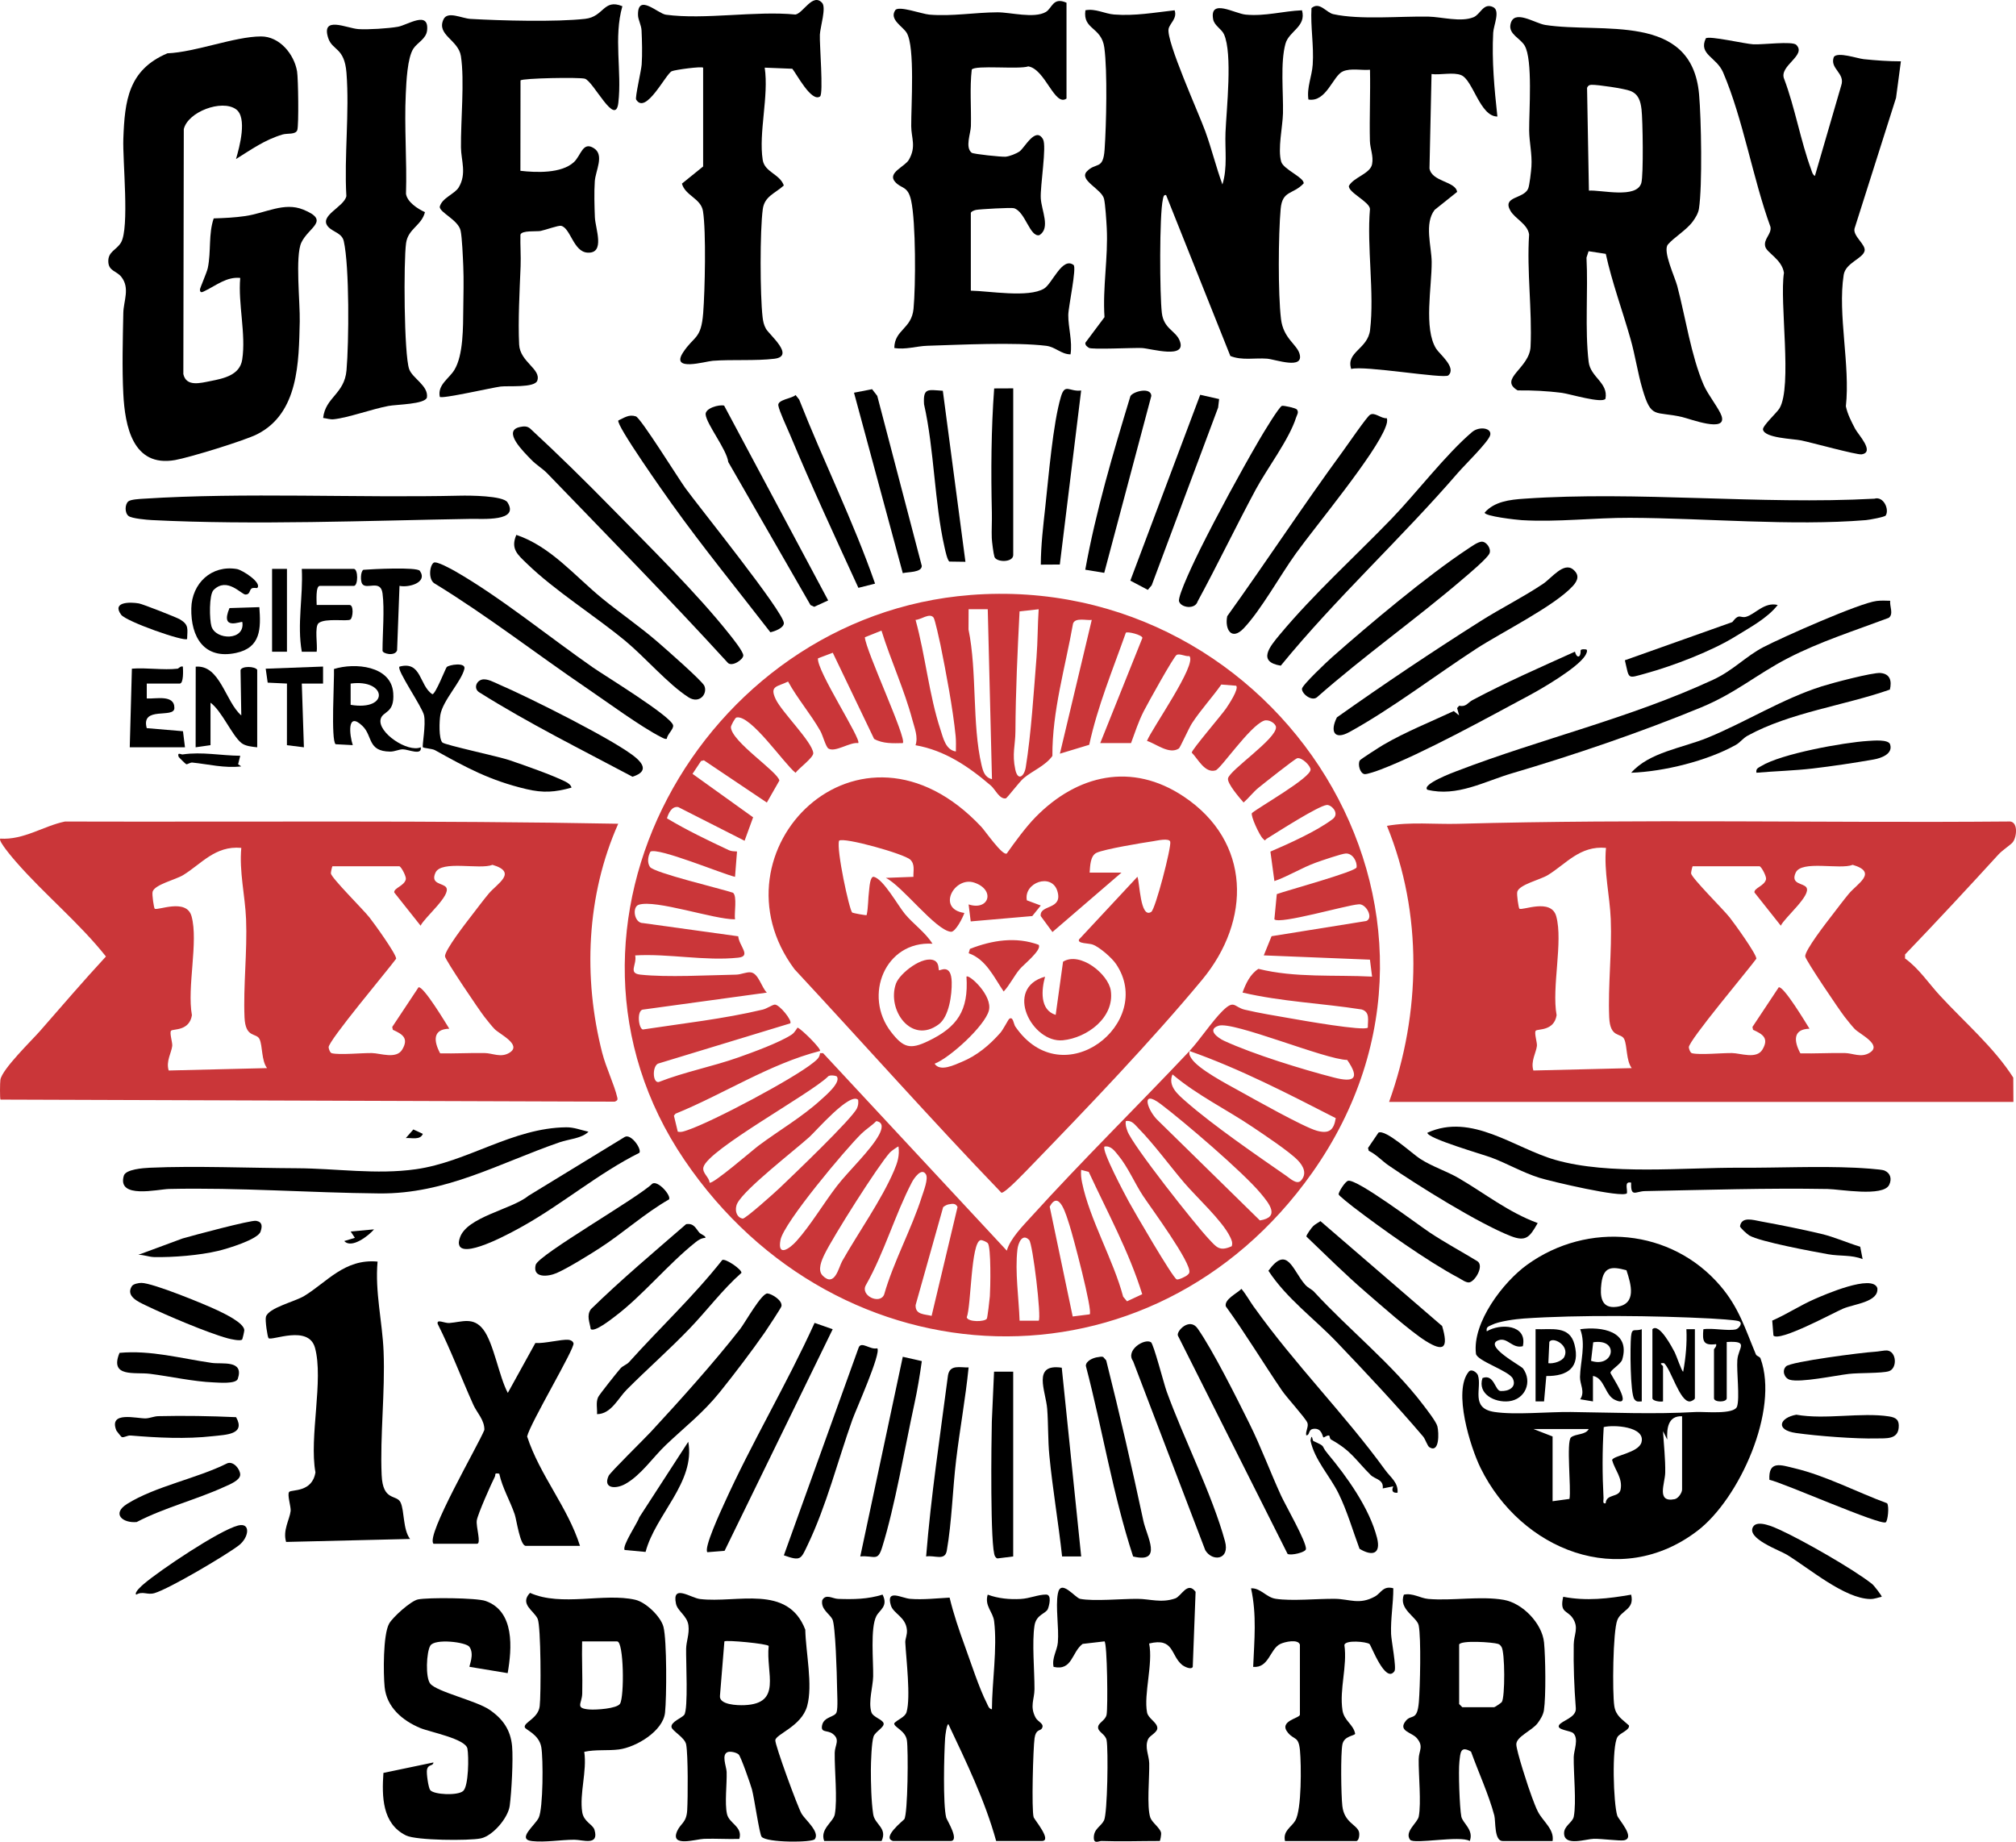 <?xml version="1.0" encoding="UTF-8"?>
<svg id="Layer_2" data-name="Layer 2" xmlns="http://www.w3.org/2000/svg" viewBox="0 0 717.02 655.01">
  <defs>
    <style>
      .cls-1 {
        fill: #ca3639;
      }
    </style>
  </defs>
  <g id="Layer_1-2" data-name="Layer 1">
    <g>
      <path class="cls-1" d="M214.21,374.52c-6.89-26.82-5.64-56.16,5.67-81.57-65.5-1.24-131.17-.6-196.78-.79-7.74,1.61-14.61,6.61-23,6.08-.9.77,4.77,7.3,5.65,8.31,10.03,11.49,22.49,21.69,31.93,33.61-8.02,8.67-15.72,17.66-23.49,26.54-2.89,3.3-13.45,13.52-14.05,17.3-.16,1.04-.22,6.74.04,7.05l218.46.73c.71-.32,1.15-.45.92-1.43-1.11-4.75-4-10.59-5.34-15.83ZM59.99,380.67c-1-3.25.98-6.26,1.27-8.72.14-1.16-1.07-4.75-.4-5.41.71-.71,6.48.22,7.4-5.5-1.81-9.95,2.36-26.12-.13-35.18-1.81-6.58-12.15-1.89-13.11-2.71-.28-.24-1.02-5.05-.74-6.03.73-2.56,8.17-4.27,10.83-5.89,6.47-3.94,11.41-10.56,20.71-9.7-.78,8.5,1.36,16.96,1.7,25.38.46,11.42-1.03,23.82-.55,34.89.33,7.58,4.25,5.33,5.36,7.79,1.09,2.4.63,7.59,2.65,10.26l-35,.85ZM181.2,374.39c-3.1,1.88-5.91.14-8.9.1-5.25-.08-10.53.23-15.75.11-2.37-4.4-2.67-8.62,3.25-8.76-1.36-2.17-9.15-15.16-10.94-14.73l-9.36,14.11.22,1.01c3.46,1.56,5.75,2.99,3.33,7.04-2.1,3.51-7.81,1.27-10.79,1.23-3.59-.06-11.43.74-14.25.06-.63-.15-1.09-1.55-1.13-2.1-.15-2.29,21.2-27.61,24.02-31.52.04-1.67-7.87-12.62-9.5-14.68-2.23-2.83-13.54-14.03-13.72-15.66-.04-.35.44-2.53.57-2.53h23.79c.73.23,2.5,3.64,2.3,4.6-.5,2.41-4.36,3.12-4.12,4.72l9.37,11.81c1.35-2.9,10.91-10.79,9.11-13.59-1.04-1.62-5.74-1.05-3.82-5.26,2.07-4.54,15.75-.97,20.29-2.79,9.09,2.69,1.61,6.66-1.42,10.32-2.03,2.45-4,5.11-5.96,7.64-1.89,2.45-9.67,12.42-9.52,14.6.09,1.28,12.25,19.26,14.03,21.51.98,1.24,2.58,3.28,3.6,4.33,1.79,1.84,9.93,5.62,5.27,8.44Z"/>
      <path class="cls-1" d="M345.1,211.6c109.5-8.51,187.27,112.55,121.61,205.45-56.83,80.4-168.48,76.2-223.28-4.53-56.02-82.54,6.07-193.49,101.67-200.91ZM351.3,216.66h-6.8s-.03,7.21-.03,7.21c3.08,14.93,1.22,33.74,4.64,48.23.54,2.31,1.2,4.4,3.7,4.99l-1.5-60.43ZM369.42,216.67l-6.8.75c-.72,14.27-1.39,28.37-1.47,42.71-.03,4.87-1.25,8-.04,13.57.93,4.23,3.19,2.39,3.71-.8,1.9-11.64,2.88-27.21,3.84-39.24.44-5.56.38-11.4.76-16.98ZM339.97,267.26c.02-1.85.09-3.71-.09-5.56-.93-9.47-3.46-22.89-5.39-32.37-.33-1.59-1.94-8.95-2.43-9.66-1.35-1.91-4.63.79-6.43.77,3.48,12.58,4.8,26.75,8.87,39.08.96,2.89,1.81,7.2,5.48,7.73ZM423.05,373.76c3.62-3.84,8-10.53,11.79-14.27,4.21-4.15,4.05-1.34,7.82-.43,5.2,1.25,11.18,2.19,16.5,3.13,3.62.64,26.01,4.6,27.33,3.26-.05-2.59.88-5.57-2.23-6.46-14.08-2.21-28.49-2.76-42.34-6.01,1.17-3.19,2.7-6.54,5.66-8.43,13.08,3.26,26.99,2.06,40.42,2.76l-.76-6.03-37.76-1.52,2.77-6.82,33.7-5.41c2.7-1.1-.17-6.38-2.83-5.92-4.18.27-28.01,7.22-29.87,5.33l.86-8.97c3.37-1.23,28.14-8.02,28.37-9.5.3-1.95-1.34-5.06-3.84-4.94-1.49.07-8.55,2.5-10.48,3.19-5.16,1.85-9.75,4.81-14.9,6.62l-1.42-10.49c6.67-2.87,16.35-7.21,22.08-11.51,2.75-2.07-.44-5.21-2.02-5.07-3.02.28-17.69,9.73-21.3,11.96-1.05.65-.29,1.06-1.46-.03s-4.45-8.13-3.87-9.06c3.06-2.46,20.85-12.51,20.85-15.45,0-1.4-3.13-4.44-4.75-4.04-.84.21-12.03,9.08-13.76,10.49-1.91,1.56-3.45,3.63-5.31,5.25-1.34-1.54-5.89-6.75-5.54-8.57.56-2.95,17.35-14.12,17.06-18.24-.09-1.33-2.6-2.92-4.3-2.27-5.1,1.95-15.33,17.12-17.19,17.66-3.84,1.12-6.31-4.2-8.48-6.32,0-.99,10.72-13.49,12.21-15.69.86-1.27,4.69-6.97,3.6-8.1l-5.28-.42c-3.32,4.7-7.29,8.96-10.44,13.78-1.06,1.62-4.22,8.67-4.64,8.95-3.44,2.31-8.22-1.75-11.36-2.68,1.67-4.29,17.94-27.3,15.08-30.17-1.36.23-3.39-.99-4.5-.44-1.04.51-10.46,17.55-11.73,20.04-1.98,3.91-3.01,7.31-4.52,11.34h-10.95l15-37.41c-.11-1.08-5.28-2.37-5.9-1.83-4.65,13.16-10.05,26.13-13.02,39.85l-10.43,3.16,11.33-47.57c-1.98.24-5.84-.94-6.65,1.27-2.76,15.63-7.44,31.12-7.35,47.11-2.57,3.55-7.06,5.25-10.18,7.87-1.62,1.36-5.93,7.15-6.41,7.22-2.23.35-3.77-3.25-5.27-4.53-7.93-6.81-16.4-12.55-26.82-14.38,1-2.98-.34-6.1-1.13-9.06-2.83-10.65-7.7-21.16-10.98-31.7l-5.91,2.37c.29,4.72,15.07,36.17,13.49,37.64-3.42.07-7.1.26-10.2-1.5l-14.7-30.64-5.26,1.99c-.6,4.24,15.62,28.91,14.31,30.15-2.91-.46-8.19,3.42-10.59,1.93-.96-.6-2.01-4.71-2.87-6.22-3.47-6.12-8.11-11.44-11.49-17.6-3.93,1.92-6.67,1.47-4.39,6.29,2.18,4.6,13,15.17,13.35,19.14.14,1.57-5.17,5.44-6.3,7.02-4.14-3.25-15.94-20.77-21.02-19.67-.5.11-1.95,2.82-1.98,3.44.23,5.18,16.71,15.83,17.25,18.99l-4.46,7.82-22.39-15.03-1.02.26-3.03,4.56,21.56,15.46-3.04,8.34-23.59-11.98c-2.29-.39-3.45,2.13-4.02,4,7.05,4.23,14.58,7.83,22.02,11.33.92.43,1.93.39,2.9.46l-.71,9.02c-4.49-1.03-27.47-10.62-30.1-8.95-.84,1.63-1.23,3.77-.16,5.42,1.35,2.08,25.44,7.79,29.53,9.18,1.58,1.19.38,7.29.73,9.46-7.51.06-28.24-7.15-34.26-5.18-2.42.79-1.63,6.56,1.57,6.52l33.83,4.69c.31,3.46,4.77,7.09.02,7.6-11.74,1.28-24.82-1.51-36.67-.8.71,3.31-2.66,6.35,1.86,6.84,9.49,1.03,24.08.19,34.05,0,1.78-.03,3.65-1.01,5.22-.81,2.73.35,3.81,5.37,5.7,7.2l-43.85,6.01c-2.52-.04-1.85,6.74-.26,7.11,14.21-2.17,28.63-3.74,42.63-7.07,1.47-.35,3.39-1.7,4.28-1.78,1.61-.15,6.37,5.73,5.52,6.67l-46.62,14.19c-2.5.39-2.49,7.07-.16,6.67,9.19-3.61,19.01-5.46,28.3-8.74,5.11-1.8,14.76-5.32,19.04-8.16,1.16-.77,1.93-2.5,2.08-2.44,1.42.54,8.65,7.74,7.93,8.3-17.93,4.6-34.22,15.32-51.38,22.31l-.56.7,1.37,5.68c1.29.3,2.36-.17,3.54-.57,8.76-2.94,37.6-18.22,44.71-24.01,1.13-.92,2.23-1.72,2.34-3.34h1.1s65.34,70.24,65.34,70.24c1.19-4.25,5.6-8.69,8.69-12.09,18.05-19.91,37.95-39.47,56.28-58.9-.21,1.18.12,1.75.72,2.68,2.4,3.71,12.42,8.98,16.64,11.31,5.44,3.01,23.22,13.05,27.94,14.35,4.33,1.19,6.02-.18,6.72-4.48-16.78-8.58-34.04-17.55-52.01-23.87ZM433.38,364.79c-4.32,1.46-.05,4.41,1.98,5.35,10.43,4.8,27.79,10.16,39.06,13.06,7.03,1.81,9.44.57,4.74-6.25-7.89-.14-40.62-13.9-45.77-12.16ZM297.65,382.85c-.2-.29-2.66-.75-3.22.06-6.29,6.15-42.61,25.91-44.24,32.17-.54,2.08,2.09,3.58,2.18,5.5,1.07.77,15.39-11.64,17.42-13.15,7.35-5.49,15.39-10.11,22.2-16.32,1.52-1.39,7.16-6.09,5.66-8.27ZM417.02,382.07c-1.77,4.21,2,7.24,4.92,9.8,9.58,8.38,24.87,18.89,35.6,26.33,1.27.88,3.72,3.23,5.16,1.66,2.25-2.46.87-5.16-1.11-7.22-2.98-3.11-12.1-9.16-16.09-11.85-9.37-6.32-19.76-11.31-28.49-18.71ZM448.11,434.02c7.31-1.14,3.29-6.01.25-9.66-6.25-7.5-27.26-25.47-35.51-31.71-7.57-5.73-4.61,2.65-.77,6.05l36.02,35.32ZM305.22,391.14c-2.9-2.93-15.02,11.12-17.36,13.22-5.36,4.83-22.84,18.31-25.59,23.51-1.14,2.15-.44,5.12,1.89,5.5.94.15,11.51-9.35,13.12-10.88,4.53-4.32,25.87-24.69,27.52-28.37.46-1.02.53-1.9.41-2.98ZM311.67,398.7c-1.66,1.67-3.64,2.85-5.33,4.5-5.49,5.36-27.54,31.58-28.74,37.74s3.15,3.25,5.7.4c5.03-5.61,9.68-13.49,14.39-19.6,4.09-5.3,12.06-12.73,14.99-18.24,1.02-1.93,1.72-4.36-1.01-4.8ZM438.09,443.18c.42-1.28-.09-2.28-.63-3.39-2.76-5.7-11.97-14.1-16.3-19.19-5.17-6.07-10.75-13.73-16.21-19.29-1.28-1.3-2.39-3.02-4.54-2.62-.2,1.31.15,2.36.58,3.57,1.8,5.03,24.11,33.26,28.9,38.32,2.74,2.9,3.79,4.62,8.22,2.6ZM292.57,453.64c4.34,4.33,5.7-2.91,6.96-5.14,5.69-10.07,13.99-21.73,18.44-32.16,1.24-2.9,2.02-5.33,1.6-8.59-.12-.17-2.59,1.6-3.03,2.08-4.32,4.77-20.27,30.02-23.26,36.19-1,2.07-2.65,5.67-.7,7.61ZM392.84,407.75c-1.21,1.22,7.36,17.25,8.67,19.65,1.87,3.42,15.51,26.92,16.99,27.58.63.28,3.38-1.08,3.81-1.54.26-.28.6-.46.68-.87.96-3.27-13.75-23.2-16.41-27.22-3.04-4.58-5.35-10.25-8.89-14.52-1.25-1.51-2.55-3.47-4.84-3.08ZM384.53,416.06c-.15,1.56.02,3.03.34,4.56,2.67,13.02,11.12,27.42,14.6,40.53l1.37,1.63,5.41-2.52c-4.71-15.19-12.4-29.18-19.03-43.51l-2.69-.7ZM329.32,417.64c-1.55-2.61-4.28,1.45-4.98,2.79-5.98,11.45-9.88,25.15-16.36,36.57-2.16,3.69,4.91,7.09,6.47,3.4,3.37-11.8,9.79-23.35,13.44-34.9.58-1.83,2.37-6.29,1.43-7.87ZM387.56,467.42c1.18-1.12-5.98-28.09-7.18-31.72-1.11-3.36-3.61-12.89-7.04-6.59l8.18,39.07,6.04-.76ZM337.49,428.28c-.75.14-1.45.54-2.04,1.01l-9.8,34.83c-.16,3.48,3.17,3.2,5.69,3.84l9.22-38.71c-.67-1.39-1.75-1.21-3.06-.96ZM369.43,469.68c1.03-1.03-2.11-27.38-3.39-28.71-2.43-2.51-3.91,1.07-4.18,3.39-.92,7.89.51,17.36.77,25.32h6.81ZM348.74,441.04c-3.43.77-3.32,23.47-4.9,27.44.41,1.73,6.33,1.67,7.14.49.23-.33.99-6.78,1.08-7.99.21-2.99.47-17.5-.74-18.88-.38-.43-2.02-1.19-2.57-1.06Z"/>
      <path class="cls-1" d="M690.03,354.13c-4.06-4.4-7.61-9.81-12.48-13.27l.02-1.43c11.23-11.69,22.27-23.57,33.22-35.56,1.37-1.5,4.31-3.4,5.08-4.35,1.49-1.85,2.08-7.84-1.63-7.37-65.18.56-130.57-.97-195.62.82-8.43.23-17.03-.77-25.33.73,12.74,31.11,12.07,66.72.76,98.17h222.05s-.05-8.64-.05-8.64c-6.89-10.79-17.3-19.64-26.02-29.11ZM545.36,380.67c-1-3.25.98-6.26,1.27-8.72.14-1.16-1.07-4.75-.4-5.41.71-.71,6.48.22,7.4-5.5-1.81-9.95,2.36-26.12-.13-35.18-1.81-6.58-12.15-1.89-13.11-2.71-.28-.24-1.02-5.05-.74-6.03.73-2.56,8.17-4.27,10.83-5.89,6.47-3.94,11.41-10.56,20.71-9.7-.78,8.5,1.36,16.96,1.7,25.38.46,11.42-1.03,23.82-.55,34.89.33,7.58,4.25,5.33,5.36,7.79,1.09,2.4.63,7.59,2.65,10.26l-35,.85ZM664.98,374.39c-3.1,1.88-5.91.14-8.9.1-5.25-.08-10.53.23-15.75.11-2.37-4.4-2.67-8.62,3.25-8.76-1.36-2.17-9.15-15.16-10.94-14.73l-9.36,14.11.22,1.01c3.46,1.56,5.75,2.99,3.33,7.04-2.1,3.51-7.81,1.27-10.79,1.23-3.59-.06-11.43.74-14.25.06-.63-.15-1.09-1.55-1.13-2.1-.15-2.29,21.2-27.61,24.02-31.52.04-1.67-7.87-12.62-9.5-14.68-2.23-2.83-13.54-14.03-13.72-15.66-.04-.35.44-2.53.57-2.53h23.79c.73.23,2.5,3.64,2.3,4.6-.5,2.41-4.36,3.12-4.12,4.72l9.37,11.81c1.35-2.9,10.91-10.79,9.11-13.59-1.04-1.62-5.74-1.05-3.82-5.26,2.07-4.54,15.75-.97,20.29-2.79,9.09,2.69,1.61,6.66-1.42,10.32-2.03,2.45-4,5.11-5.96,7.64-1.89,2.45-9.67,12.42-9.52,14.6.09,1.28,12.25,19.26,14.03,21.51.98,1.24,2.58,3.28,3.6,4.33,1.79,1.84,9.93,5.62,5.27,8.44Z"/>
      <path d="M463.08,3.67c1.6,5.84-4.62,7.34-5.88,11.87-1.88,6.78-.72,17.48-.89,24.79-.11,4.65-1.93,12.71-.63,17.18.8,2.75,8.28,5.64,7.98,7.72-3.81,4.05-7.56,2.37-8.17,9.02-.84,9.2-.97,30.23.12,39.23.83,6.85,5.6,8.93,6.59,12.33,1.68,5.81-8.56,1.98-11.59,1.74-4.33-.33-8.87.72-13.02-.95l-22.85-57.22c-.91-.22-.99.79-1.14,1.47-1.28,5.57-1.14,34.07-.37,40.46.66,5.52,4.78,6.27,6.25,9.63,3.08,7.05-10.18,2.96-13.42,2.82-3.07-.13-17.79.63-18.78-.06-.68-.48-1.32-.83-1.26-1.81l6.81-9.1c-.71-10.59,1.34-21.16.8-31.74-.12-2.36-.51-8.49-.97-10.36-.86-3.48-9-6.61-6.13-9.7,3.22-3.46,5.82-.31,6.34-7.83.61-8.82,1.04-27.84-.1-36.22-1.02-7.51-7.72-6.28-6.73-13.29,3.6-.7,6.87,1.25,10.21,1.51,7.47.57,14.21-.69,21.52-1.5,1.02,2.89-1.72,4.62-2.14,6.59-.93,4.33,10.78,30.14,13.07,36.49s3.82,12.7,6.07,18.86c1.87-6.01.85-12.34,1.1-18.54.33-8.16,2.58-28.01-.55-34.89-.84-1.85-3.44-3.09-3.84-5.29-1.39-7.6,7.66-2.04,11.56-1.68,7.02.65,13.18-1.25,20.05-1.54Z"/>
      <path d="M83.94,56.55c1.24-4.24,4.12-14.81-.04-17.72-5.08-3.56-17.07.94-18.53,7.09l-.16,87.12c1.04,4.63,6.09,3.17,9.7,2.47,4.74-.93,10.4-2.13,11.24-7.64,1.39-9.09-1.52-19.79-.71-29.03-4.76-.5-8.5,2.64-12.46,4.56-.85.41-1.81,1.05-1.87-.39-.02-.55,2.47-6.08,2.81-7.75,1.21-5.94.18-12.02,2.09-17.59,3.72-.11,7.5-.29,11.21-.83,7.33-1.07,13.82-5.07,20.63-2.3,9.75,3.97,1.99,6.16-.66,11.71-2.27,4.78-.42,21.48-.58,28.11-.34,14.33-.34,32.52-15.1,40.04-4.51,2.3-24.15,8.32-29.29,9.22-15.04,2.61-17.77-12.15-18.36-23.57-.47-9.09-.18-19.59,0-28.77.09-4.23,2.45-8.84-.71-12.82-1.68-2.12-4.45-2.04-4.62-5.28-.2-3.74,2.93-4.25,4.5-6.91,3.08-5.23.55-29.02.84-36.94.5-13.49,1.75-24.48,15.68-30.37,10.03-.41,23.88-5.97,33.28-6,6.61-.03,11.79,6.3,12.83,12.43.42,2.48.65,19.14.08,20.86s-3.51,1.07-5.22,1.58c-6.39,1.9-11.03,5.29-16.57,8.72Z"/>
      <path d="M593.21,86.98c-1.92,2.27,2.49,11.53,3.33,14.72,2.93,11.11,4.93,24.82,9.39,35.18,1.5,3.48,5.52,8.48,6.37,11.03,2.04,6.16-11.19,1.05-14.02.4-9.74-2.26-10.94.9-14.14-10.03-1.67-5.69-2.56-11.91-4.21-17.7-2.87-10.12-6.55-20-8.81-30.3l-6.12-.94-.74,2.29c.62,11.8-.62,25.44.77,37.06.66,5.52,7.05,7.37,5.98,13.11-1.12,1.81-12.88-1.76-15.49-2.09-5.2-.66-10.5-.94-15.75-.87-6.92-4.12,4.26-7.83,4.6-15.59.59-13.08-1.38-26.7-.52-39.86-.52-3.74-4.97-5.54-6.65-8.45-3-5.19,4.69-4.14,6.31-7.84.49-1.13,1.07-6.28,1.17-7.89.28-4.46-.78-8.69-.81-12.85-.05-6.88,1.34-25.12-1.6-30.13-1.54-2.63-5.7-4.04-5.06-7.48,1.08-5.78,8.61-.46,12.41.13,20.04,3.11,52.06-4.67,54.68,24.62.78,8.67,1.21,32.62-.04,40.72-.25,1.64-1.25,3.26-2.22,4.58-2.24,3.05-6.76,5.71-8.83,8.16ZM565.12,67.79c4.32-.32,16.99,2.99,18.64-2.72.81-2.8.52-22.47.07-26.19-.35-2.91-1.05-5.42-4.01-6.56-2.14-.83-11.46-2.21-13.74-2.16-.88.02-1.26.29-1.62,1.06l.66,36.58Z"/>
      <path d="M617.53,472.7c.83-.22,2.73-2.38.66-2.92-1.4-.37-7.69-.78-9.69-.88-19.44-1.03-47.24-1.34-66.53,0-2.93.2-8.86.99-11.34,2.25-1.08.55-2.17.66-1.84,2.31,4.77-2.91,14.53-2.46,12.83,5.29-3.77.96-5.39-3.19-8.56-2.15-5.76,1.89,7.91,9.11,8.6,10.04,3.47,4.71.85,11.04-5.03,11.69-4.95.55-11.22-2.54-9.36-8.26,4.16-1.58,4.42,4.47,6.41,4.61,2.84.2,5.82-1.34,4.39-4.39-1.31-2.8-12.8-6.3-13.12-8.87-1.36-11.07,9.69-25.53,18.25-31.68,21.51-15.47,51.25-12.81,68.64,7.51,6.66,7.78,8.82,15.21,12.64,24.34.34.81,1.41.77,1.68,1.52,6.7,18.34-7.52,49.84-22.36,61.23-27.63,21.2-62.84,6.85-77.19-22.24-3.63-7.36-9.93-27.41-4.23-34.28.99-1.19,2.94.29,3.27,1.26,1.52,4.54-2.86,11.71,5.83,13.05,7.35,1.13,19.2-.08,27.17.02,14.73.18,29.67.85,44.5,0,2.95-.17,13.65,1.02,14.66-1.96s-.2-12.49.1-16.52c.33-4.46,4.4-6.9-3.77-6.42v20.01c0,1.5-4.53,1.5-4.53,0v-17.37c0-.23,1.05-1.06.75-1.88-4.66.61-4.89-1.13-4.53-5.29,3.24-.55,8.84.75,11.71,0ZM578.46,451.73c-5.12-1.36-8.14-1.47-8.9,4.71-.54,4.39-.21,9.05,5.42,8.31,7.26-.94,5.12-8.09,3.49-13.02ZM598.27,503.67c-5.03-.25-5.5,4.36-5.29,8.3l-1.5-3.01c.28,4.95.86,9.76.78,14.76-.06,3.8-3.29,10.75,3.36,9.43,1.33-.27,2.64-2.33,2.64-3.43v-26.06ZM571.07,534.63c.23-3.52,4.74-1.94,5.32-4.91.8-4.09-2.07-6.94-3.03-10.5.45-1.58,9.42-2.55,10.45-6.27,1.56-5.66-10-6.35-13.42-5.43-.53,8.4-.51,16.8-.07,25.24.04.85-.49,2.07.75,1.87ZM552.2,510.84v23.04l6.01-.82c.66-3.62-1.21-20.41.55-21.89,1.6-1.34,5.23-.81,6.28-2.96h-19.63s6.79,2.64,6.79,2.64Z"/>
      <path d="M345.26,103.37c6.56.11,20.55,2.61,26.08-.74,2.92-1.77,6.47-11.39,10.48-8.4,1.2.89-1.85,14.88-1.87,17.81-.03,4.47,1.52,9.29.8,13.98-3.34-.02-5.32-2.63-8.66-3.04-11.1-1.35-30.58-.37-42.34-.01-3.67.11-7.74,1.47-11.68.78.1-6.55,6.14-6.71,6.84-13.93.79-8.19.83-30.86-.85-38.5-1.19-5.4-3.46-4.03-5.76-6.71-2.75-3.19,3.56-5.34,4.96-7.8,2.69-4.7.86-7.64.83-11.95-.05-7.19,1.39-28.09-1.59-33.15-1.34-2.27-6.35-4.77-4.08-8.09,1.17-1.71,9.47,1.36,12.1,1.58,8.08.68,16.2-.79,24.24-.82,4.6-.02,13.02,2.29,17.19-.11,2.27-1.31,2.52-5.47,7.37-3.3v34.08c-4.24,3.01-7.54-10.46-13.59-11.44-3.29,1.16-18.92-.56-20.11,1.14-.76,6.6-.14,13.41-.3,20.09-.06,2.57-2.15,7.56.27,9.48.61.49,10.67,1.53,12.06,1.41s3.83-1.08,4.98-1.89c1.78-1.25,5.7-9.01,8.34-4.3,1.36,2.42-1.05,16.64-.8,20.98s3.52,10.59-.48,13.1c-3.41.86-4.99-8.36-9.07-9.58-.96-.29-12.05.34-13.44.6-.63.11-1.89.61-1.89,1.13v27.57Z"/>
      <path d="M221.36,2.2c-3.19,11.12-.14,23.19-1.44,34.36-1.02,8.82-8.85-7.67-11.9-8.57-1.93-.57-22.06-.2-22.89.6l-.04,32.15c5.66.65,14.52.99,18.97-3.03,2.62-2.37,3.15-7.59,7.19-4.99,3.79,2.44.56,7.97.3,11.72-.27,3.91-.13,8.89.03,12.86s3.81,12.97-2.66,12.54c-5-.33-6-8.76-9.35-9.53-.97-.22-5.64,1.5-7.34,1.83-1.35.26-6.75-.29-7.13,1.34-.1,3.73.21,7.51.06,11.24-.35,8.51-.94,19.37-.52,27.8.31,6.24,7.91,8.7,6.45,12.86-.92,2.63-10.5,1.75-13.04,2.08-2.97.38-20.85,4.47-21.62,3.68-.92-4.25,3.28-6.49,5.16-9.56,3.25-5.3,3.1-15.36,3.18-21.75.06-4.92.21-10.29,0-15.17-.13-2.97-.42-10.3-.95-12.65-.86-3.82-7.44-6.42-7.42-8.47.77-3.16,5.33-4.55,6.74-6.89,2.93-4.85.86-9.58.81-14.23-.1-9.42,1.32-23.81-.02-32.46-.9-5.83-8.79-7.51-6.19-13.08,1.44-3.09,6.48-.34,9.61-.16,10.75.62,30.48,1.15,40.81-.03,6.67-.76,6.43-7.24,13.18-4.49Z"/>
      <path d="M638.87,15.95c3.83,3.78-6.36,7.47-4.29,12.17,3.81,10.11,5.88,22.12,9.55,32.05.34.91.46,1.82,1.36,2.42l9.37-32.19c1.53-4.43-4.21-5.94-2.63-10.15,1.39-1.91,8.28.54,10.64.79,4.35.45,8.83.77,13.21.77l-1.73,13-14.76,46.48c-.63,2.7,4.14,5.72,3.57,7.97-.71,2.77-6.75,4.19-7.43,8.51-2.19,14.01,2.39,32.21.78,46.72.6,2.86,1.97,5.47,3.31,8.02,1.08,2.06,7.14,8.33,2.27,9.07-1.67.25-17.96-4.24-21.49-4.96-2.97-.6-12.95-.81-13.57-3.85-.26-1.28,5.01-6.07,5.89-7.58,4.6-7.83-.07-37.75,1.57-48.18-.74-4.78-6.03-7.06-6.64-9.28-.75-2.74,2.3-4.43,1.85-7.03-6.3-17.26-9.71-38.28-16.85-54.95-2.36-5.51-8.87-6.36-6.14-12.14,1.46-.92,13.88,1.98,16.89,2.15,3.23.18,13.85-1.22,15.29.19Z"/>
      <path d="M532.56,41.44c-6.2,0-8.64-12.94-12.85-14.71-2.78-1.17-7.48.02-10.56-.4l-.73,33.6c.91,4.8,9.27,4.48,9.83,8.32l-7.99,6.38c-3.78,4.87-1.1,13.01-1.06,18.51.07,8.85-2.92,23.71,1.6,30.88,1.23,1.95,7.35,6.75,4.32,9.48-1.48,1.33-30.08-3.65-34.54-2.28-1.96-6.1,5.88-7.02,6.71-13.86,1.59-13.21-1.2-29.5-.04-43.05-.15-2.58-7.86-5.92-7.48-8.22,1.68-3.07,7.57-4.3,8.23-7.68.58-2.97-.7-5.54-.77-8.26-.2-8.43.21-16.91.03-25.34-3.03.28-6.79-.66-9.63.57-3.57,1.54-5.85,11.08-12.27,10.01-.64-4.28,1.26-8.26,1.53-12.43.45-6.73-.82-13.39-.44-20.08,2.87-2.46,5.26,1.6,7.75,2.15,9.49,2.09,23.78.69,33.86.88,4.64.09,11.47,2.06,16.01.22,2.54-1.03,3.48-5.27,6.99-3.6,2.62,1.25.15,6.53.02,9.09-.52,10.04.41,19.89,1.49,29.82Z"/>
      <path d="M250.09,24.07c-.53-.53-9.82.7-11.15,1.25-2.12.88-9.27,15.73-12.69,10.08-.43-.71,1.81-10.27,1.97-12.44.26-3.64.13-8.4-.04-12.1-.08-1.91-1.21-3.8-1.26-5.42-.23-8.04,7.06-.6,9.91-.21,13.8,1.86,31.83-1.46,46.1-.06,2.78-.53,6.16-7.8,9.47-4.15,1.54,1.69-.66,8.51-.8,11.31-.16,3.3,1.33,21.06.06,21.97-3.04,2.19-8.35-8.01-9.86-9.85l-9.82-.39c1.51,10.17-2.22,23.11-.71,32.81.68,4.37,6.11,5.02,7.51,9.09-3.1,2.83-6.86,3.82-7.48,8.4-1.05,7.77-.98,30.53-.07,38.45.17,1.48.45,2.78,1.19,4.1,1.23,2.18,10.49,9.75,3,10.67-6.6.81-15.11.21-21.93.73-2.71.21-15.11,4-10.54-2.98,3.91-5.97,6.41-4.54,7.15-13.99.62-7.94,1.09-28.91-.07-36.24-.72-4.56-6.32-5.5-7.49-9.8l7.54-6.1V24.07Z"/>
      <path d="M317.69,654.72c-4.36-1.08,3.67-7.35,3.94-7.76,1.27-1.97,1.45-24.69.92-28.07-.56-3.58-4.83-4.68-4.49-6.08,1.19-1.32,3.83-2.1,4.37-3.94,1.53-5.23-.14-18.84-.45-24.77-.07-1.26.73-2.64.58-4.44-.4-4.69-4.82-5.75-5.72-8.77-1.79-5.98,3.85-2.53,6.89-2.29,4.66.37,9.38-.2,14.01-.44,1.43,5.91,3.36,11.55,5.43,17.25,2.13,5.85,5.08,14.96,7.75,20.19.45.87.7,2.09,1.87,2.28.04-9.81,1.97-21.69.78-31.36-.41-3.33-3.48-5.42-2.28-9.42,3.72,1.38,7.77,1.76,11.73,1.54,3.26-.18,6.15-1.56,9.03-1.57,2.14,0,1.11,3.98.63,5.14-.69,1.67-4.12,1.92-4.74,5.88-.95,6.02.02,16.08-.01,22.65-.02,3.59-1.76,6.07.4,10.11.82,1.54,3.29,2.14,2.21,3.86-.57.91-2.11.19-2.58,3.41-.51,3.48-1.13,25.59-.32,28.16.27.85,6.71,8.43,2.9,8.43h-16.24c-4-14.47-10.62-28.05-16.99-41.55-.61.01-1.1,4-1.16,4.89-.38,5.64-.82,23.71.39,28.37.21.8,4.92,8.29,1.53,8.29h-20.39Z"/>
      <path d="M151.14,75.45c-1.19,4.78-5.98,5.86-6.71,10.99-.91,6.41-.75,39.59,1.1,44.84,1.15,3.26,6.95,5.92,6.31,10.1-.76,2.41-10.68,2.43-13.68,2.99-5.88,1.1-14.24,4.18-19.45,4.73-1.34.14-2.48-.31-3.78-.46.81-7.41,7.56-8.47,8.31-16.93.87-9.82,1.07-36.94-.97-45.95-.66-2.89-3.78-3.2-5.49-5.05-3.66-3.95,5.66-7.07,6.41-10.98-.81-14.24,1.14-29.73.04-43.82-.71-9.14-5.02-7.83-6.5-12.4-2.6-8.05,6.62-3.45,10.72-3.16,3.43.24,10.68-.23,14.08-.83s11.08-5.92,10.38,1.24c-.3,3.06-3.45,4.36-4.88,6.53-2.16,3.3-2.51,11.88-2.71,16.17-.56,11.67.45,23.77.08,35.49.47,2.93,4.11,5.3,6.73,6.49Z"/>
      <path d="M552.2,654.72h-17.75c-3.08,0-2.44-7.04-2.98-9.1-1.95-7.35-5.7-15.52-8.28-22.69-3.81-2.22-3.77.4-4.13,3.56-.39,3.4.06,16.29.68,19.53.45,2.33,4.54,4.75,3,8.7-3.4-2.1-19.93,1.28-21.22-.45-2.12-2.85,2.65-6.03,3.08-8.25.94-4.91-.1-14.79-.02-20.41.04-3.1,1.92-4.48-.71-7.53-1.75-2.02-6.82-2.48-3.86-6.11,1.99-2.45,4.05.27,4.63-6.69.44-5.31.84-22.56-.05-27.2-.58-3.05-7.31-5.73-5.27-10.97,3.16-.68,5.8,1.27,8.68,1.52,8.47.73,18.59-1.12,26.86.33,6.65,1.17,13.62,8.35,14.3,15.15.52,5.17.71,19.22-.04,24.11-.25,1.63-1.25,3.27-2.22,4.57-1.99,2.67-7.57,4.78-7.6,7.52-.03,2.27,4.4,15.8,5.53,18.73.67,1.72,1.37,3.76,2.21,5.35,1.85,3.49,5.82,6.17,5.16,10.33ZM518.97,584.86v21.15l1.13,1.13h11.33c.18,0,2.45-1.49,2.7-1.83,1.19-1.64,1.16-17.88-.11-19.64-.36-.5-.57-.84-1.21-1.05-1.84-.62-13.34-1.39-13.85.24Z"/>
      <path d="M262.74,623.96c-.76-.72-2.87-1.2-3.85-.89-2.46.78-.51,5.18-.45,7.08.14,4.34-.75,11.11.13,14.98.76,3.39,5.67,4.47,4.38,8.84-4.15.13-8.34-.16-12.5-.03-2.93.09-12.27,3.17-9.59-2.79,1.23-2.73,3.29-2.92,3.55-7.36.26-4.37.34-19.69-.37-23.41-.48-2.51-4.97-4.78-5.21-6.16-.33-1.87,3.73-3.28,4.53-4.37,1.48-2.02.57-19.39.67-23.5.07-2.76,1.21-5.23.82-8.31-.44-3.46-3.85-5.03-4.42-7.68-1.56-7.21,5.28-2.09,8.53-1.7,13.15,1.57,31.17-5.4,37.45,10.89.15,8,2.76,19.67.66,27.19-2.01,7.21-11.11,9.94-11.32,12.13-.15,1.62,7.96,23.82,9.36,26.17,1.28,2.14,6.55,6.45,4.7,9.01-.91,1.26-17.1,1.32-18.92-.83-.81-.96-2.61-13.85-3.47-16.93-.5-1.8-3.92-11.59-4.68-12.31ZM273.4,585.35c-.51-.82-15.17-2.2-15.76-1.62l-1.57,19.27c-.45,3.3,6.2,3.51,8.72,3.4,13.56-.57,7.53-11.41,8.61-21.05Z"/>
      <path d="M180.57,595.02l-13.56-2.24c-.28-.23,1.86-4.45-.06-7.12-1.23-1.71-12.31-3.03-13.9-.42-1.39,2.28-1.81,11.41.01,13.56,2.45,2.89,16.26,6,21,9.21s7.57,7.18,8.08,13.07c.41,4.78-.2,16.26-.85,21.11-.59,4.35-6.06,10.73-10.3,11.6s-22.91.75-26.56-1.04c-8.55-4.18-8.63-13.91-8.06-22.25l17.79-3.72c-.15,1.46-1.88.46-2.3,2.63-.23,1.21.49,6.35,1.15,7.2,1.28,1.63,9.7,2.05,11.7.34s2.05-12.37,1.54-15.08c-.66-3.52-13.31-5.88-16.82-7.35-6.28-2.64-11.9-7.35-12.63-14.56-.48-4.8-.59-18.61,1.6-22.55,1.26-2.27,7.7-8.09,10.27-8.61,3.59-.73,20.82-.58,24.03.55,10.42,3.66,9.39,16.85,7.86,25.68Z"/>
      <path d="M207.8,623.01c1.03,6.85-1.76,14.9-.72,21.47.54,3.41,3.78,4.34,4.35,6.24,1.76,5.86-4.21,3.53-7.17,3.54-4.77.01-10.39,1-15.01.49-5.62-.61,1.04-5.6,2.35-8.3,1.59-3.28,1.65-21.1.91-25.17-.82-4.53-5.65-6.13-5.86-7-.44-1.8,4.77-3.09,5.3-7.51.5-4.14.45-28.34-.71-31.04-1.25-2.89-6.59-5.24-2.73-9.26,11.15,5.01,26.4-.1,37.46,2.46,3.75.87,9.05,5.95,10,9.63,1.23,4.71,1.14,25.11.56,30.5-.7,6.59-10.29,12.29-16.37,13.09-4.03.52-8.34-.05-12.37.85ZM207.04,583.73c-.15,6.16.19,12.37.04,18.54-.09,3.63-2.73,5.25,2.57,5.67,2.35.19,9.77-.3,10.87-2.04,1.57-2.48,1.37-22.16-1.01-22.16h-12.46Z"/>
      <path d="M462.32,584.86c-.64-2.06-5.45-.97-7-.2-3.68,1.8-4,8.62-9.61,8.13.4-9.62,1.32-18.39-.76-27.94,3.41-.17,5.37,3.2,8.73,3.72,5.76.9,14.88-.06,21.13.02,5.25.07,8.64,2.25,14.21-.83,2.18-1.2,2.88-3.93,6.53-2.92.02,5.49-.99,10.73-.79,16.27.09,2.34,1.98,12.07,1.2,13.21-3.22,4.64-8.3-9.24-8.89-9.67-1.15-.83-8.49-1.52-8.92.33,1.09,7.6-1.83,15.75-.68,23.24.59,3.8,3.86,4.94,4.51,8.34-.14.77-3.94.72-4.54,3.81-.66,3.43-.46,18.04-.02,21.89.68,5.96,5.19,6.61,5.92,9.22.29,1.04-.02,3.25-1.01,3.25h-25.3c-.82-3.65,2.31-4.95,3.67-7.29,2.28-3.92,2.13-19.76,1.66-24.85-.49-5.26-1.95-3.64-4.24-6.33-3.64-4.27,4.21-5.18,4.21-6.47v-24.92Z"/>
      <path d="M154.17,548.98c-2.86-2.83,16.04-35.22,18.1-40.45.09-3.52-2.65-6.13-3.89-8.88-4.32-9.58-7.97-19.44-12.71-28.83-.44-1.89,2.44-.18,4.16-.32,4.45-.34,8.47-2.3,12.02,2.27,3.74,4.81,5.62,16.77,8.76,22.59l9.8-17.75c3.22.25,9.06-1.33,11.72-1.14.79.06,1.62.46,1.85,1.24.52,1.78-15.47,28.5-16.5,33.14,4.5,13.81,14.47,25.14,18.8,38.91h-19.26c-2.05,0-3.3-9.28-3.94-11.16-1.66-4.9-4.41-9.4-5.51-14.51-1.96-.35-1.17.27-1.57,1.07-1.3,2.56-6.07,13.28-6.42,15.53s1.69,8.32.07,8.32h-15.48Z"/>
      <path d="M391.71,654.72c-.9-.03-2.65,1.17-2.68-1.14-.04-3.23,2.56-4.01,3.64-6.21,1.22-2.49,1.55-25.14.91-28.51-.41-2.16-3.03-2.86-3.03-4.55s2.62-2.39,3.03-4.55c.49-2.6.23-25.17-.74-26.04l-7.78.9c-3.94,2.94-3.63,9.69-10.34,8.17-.68-3.15,1.27-5.79,1.52-8.68.45-5.24-.88-12.61,0-17.37,1.01-5.49,6.14,1.52,7.95,1.87,4.84.92,14.86-.05,20.41-.01,4.46.03,8.4,1.56,13.38-.15,2.21-.76,4.35-6.27,7.25-2.35l-1.01,26.72c-.64,1.14-3.15-.2-3.82-.76-4.12-3.45-2.81-9.75-11.69-7.58,1.45,7.2-1.99,17.97-.74,24.53.41,2.14,3.48,3.43,3.65,5.43.14,1.65-2.68,2.73-3.27,4.03-1.32,2.89.32,5.8.39,8.64.12,4.86-.93,15.4.38,19.26.58,1.71,3.35,3.61,3.81,5.3.19.7-.3,3.04-.45,3.04-6.89,0-13.88.24-20.77,0Z"/>
      <path d="M580.14,567.11c1.29,5.34-3.49,5.4-4.92,9.05-1.58,4.05-1.8,25.76-1.07,30.55.54,3.56,2.85,4.72,5.21,6.91.36,1.68-3.23,2.66-4.09,4.12-2.07,3.5-1.43,23.6-.07,27.95.42,1.35,6.7,8.04,2.35,8.78-1.53.26-8.03-.6-10.65-.54-2.93.07-10.44,2.78-10.61-1.85-.1-2.8,3.03-3.87,3.45-6.06.98-5.07-.11-15.35-.02-21.16.04-2.39,1.88-6.46-.15-8.48-.94-.94-5.95-1.14-5.1-2.81s6.28-2.69,5.99-6.1c-.58-7.55-.87-15.06-.74-22.65.06-3.62,1.93-5.9-.37-9.38-1.88-2.84-4.73-1.74-3.37-7.58,8.23,1.6,16.06.66,24.16-.75Z"/>
      <path d="M293.14,654.72c-1.62-4.23,3.25-6.76,3.76-9.46,1.01-5.31-.12-15.85-.02-21.92.05-2.74,2.06-4.67-.73-6.76-1.9-1.43-4.34-.19-3.76-3.01.65-3.17,4.55-2.82,5.16-4.67.53-1.61.18-6.82.16-8.98-.04-4.13-.58-22-1.64-24.04s-4.18-3.54-3.63-6.79c1.27-2.41,3.66-.55,5.62-.48,5.52.19,10.55.13,15.84-1.52,2.1,4.17-1.03,5.38-2.2,7.62-2.22,4.25-1.03,16.12-1.15,21.5-.08,3.63-1.77,8.98-.64,12.67.55,1.81,4.06,2.61,4.36,4s-2.95,2.95-3.56,4.63c-.73,2-.96,9.33-.97,11.87-.01,4.63.14,11.37.83,15.85.56,3.64,5.12,4.85,2.98,9.48h-20.39Z"/>
      <path d="M580.14,420.58c-2.58-.56-1.23,2.23-1.5,3.79-1.73,1.75-27.18-4.27-31.13-5.51-5.85-1.83-11.43-5.06-17.01-7.16-3.14-1.18-22.78-6.8-22.84-8.86,15.76-7.18,30.88,5.45,45.48,9.64,19.3,5.53,45.51,2.69,65.95,2.8,13.41.07,27.37-.62,40.77,0,1.76.08,9.26.52,10.34.98,2.19.92,2.73,3,1.72,5.1-2.12,4.39-17.59,1.55-21.88,1.48-21.72-.38-43.32.33-65.02.75-3.24.06-5.07,2.42-4.88-2.99Z"/>
      <path d="M672.28,213.65c-.28,1.9,1.3,4.7-.51,6.07-12.02,4.52-24.57,8.49-36,14.41-11.03,5.72-18.52,12.41-30.85,17.49-21.37,8.8-45.07,16.88-67.23,23.41-9.69,2.85-19.53,8.47-30.04,5.82-2.13-1.95,9.55-6.28,10.38-6.6,30.08-11.56,61.53-18.74,91.32-32.54,7.1-3.29,11.6-8.34,17.87-11.59,6.64-3.45,34.18-15.69,40.24-16.4,1.6-.19,3.22-.12,4.82-.07Z"/>
      <path d="M209.31,402.47c-2.38,2.41-7.01,2.63-10.22,3.74-21.77,7.52-40.41,18.43-64.17,18.21-24.85-.23-49.86-2.15-74.8-1.59-3.96.09-18.57,3.68-16.08-4.72.68-2.28,6.88-2.72,9.28-2.83,16.02-.72,35.77.11,52.15.18,14.21.06,28.33,2.36,42.48.35,18.39-2.61,34.39-14.71,53.44-14.91,2.81-.03,5.27,1.01,7.93,1.58Z"/>
      <path d="M670.68,183.33c-.35.54-5.85,1.54-7.05,1.64-26.39,2.16-57.13-.71-83.9-.82-12.67-.05-25.71,1.6-38.52.83-1.81-.11-13.17-1.38-13.17-2.68,3.45-3.96,8.99-4.6,13.93-4.94,40.43-2.82,83.93,2.2,124.69-.01,3.27-.98,5.39,3.85,4.01,5.99Z"/>
      <path d="M45.61,178.33c.86-.74,4.13-.89,5.44-.97,35.79-2.31,76.1-.24,112.55-1.08,3.3-.08,15.38-.03,16.89,2.37,4.37,6.93-8.83,5.8-13.09,5.88-36.62.62-76.99,2.26-113.35.43-1.79-.09-7.15-.55-8.32-1.45-1.43-1.1-1.33-4.12-.12-5.17Z"/>
      <path d="M184.94,151.85c1.31-.27,2.54-.39,3.64.57,9.94,9.18,19.59,18.68,29.06,28.34,13.3,13.58,30.3,30.28,41.91,44.95,1.15,1.45,4.69,5.85,4.81,7.33s-4.19,4.38-5.61,2.55c-20.92-22.89-42.6-44.97-64.15-67.29-1.61-1.67-3.87-2.95-5.7-4.87-2.5-2.62-10.49-10.23-3.95-11.58Z"/>
      <path d="M518.65,168.01c-20.31,23.54-43.41,44.59-63.12,68.72-8.43-1.36-3.92-6.77-.39-11.01,12.16-14.58,26.54-27.54,39.68-41.13,8.9-9.21,19.42-23.02,28.73-30.93,2.57-2.19,7.15-1.46,6.45,1.12-.64,2.39-9.07,10.59-11.35,13.24Z"/>
      <path d="M559.53,202.55c2.31,1.92,1.68,3.87-.12,5.84-6.53,7.16-25.46,16.54-34.33,22.31-14.43,9.38-30.28,21.48-45.13,29.63-5.49,3.01-6.95-.29-4.46-5.21,16.7-11.83,33.8-23.29,51.1-34.24,7.28-4.61,15.05-8.44,22.24-13.26,3.04-2.04,7.32-7.89,10.71-5.07Z"/>
      <path d="M237.18,262.69c-.48.33-1.44-.26-1.99-.53-7.16-3.6-19.28-12.52-26.43-17.38-18.06-12.27-35.33-25.74-54.01-37.17-2.5-1.21-2.04-6.41-.51-7.5.99-.7,6.45,2.36,7.73,3.09,15.99,9.17,33.47,23.43,48.91,34.17,4.23,2.94,27.92,17.39,28.52,20.57.26,1.36-2.1,3.2-2.22,4.75Z"/>
      <path d="M446.02,464.84c14.66,20.56,32.22,38.06,46.65,57.95,1.95,2.69,4.67,4.43,4.39,8.06-1.83.18-2.21-.77-1.51-2.26l-3.76.74c.4-3.22-2.73-3.22-4.29-4.78-5.46-5.43-6.81-8.54-14.07-12.59-.51-.28-.53-1.35-.66-1.41-.68-.3-1.82.78-2.08.62-.37-.23-.46-3.34-3.46-3.04-2.11.21-1.19,2.25-2.64,2.33-.35-1.44.96-3.15.39-4.51-.74-1.76-7.27-8.85-9.02-11.42-6.75-9.9-12.95-20.23-19.98-29.95-.62-2.53,4.07-4.66,5.56-6.22,1.69,2.02,2.94,4.35,4.46,6.48Z"/>
      <path d="M493.25,148.73c.28,1.06-.03,1.95-.38,2.94-3.43,9.54-24.78,35.2-31.93,45.11-5.54,7.68-12.46,20.22-18.62,26.69-4.35,4.56-6.77.26-5.84-4.33,13.9-19.36,27.01-39.39,41.09-58.61,1.55-2.11,8.52-12.27,9.68-13.01,1.7-1.09,3.97,1.43,6,1.21Z"/>
      <path d="M236.85,513.85c-4.59,4.35-8.83,10.75-14.43,13.88-3.44,1.93-8.08,1.68-5.94-2.9.6-1.27,12.69-13.12,14.99-15.61,10.09-10.91,22.21-24.33,31.77-36.58,1.76-2.25,7.64-12.84,9.74-12.65,1.53.14,5.46,2.51,4.94,4.6-.14.55-5.08,8.07-5.91,9.26-4.65,6.67-10.79,14.75-15.9,21.11-6.15,7.64-12.16,12.15-19.26,18.89Z"/>
      <path d="M457.94,552.6l-39.01-77.63c-.56-1.66,4.18-6.56,7.02-2.52,5.43,7.74,13.91,24.73,18.38,33.73,4.14,8.32,7.42,17.24,11.3,25.71,1.49,3.26,9.1,16.53,8.85,19.01-.12,1.17-5.34,2.4-6.54,1.71Z"/>
      <path d="M219.93,149.52c2.14-.95,3.7-2.25,6.22-1.45,1.73.54,15.07,21.99,17.58,25.48,4.62,6.4,35.13,44.26,35.06,48.06-.03,1.74-3.22,2.9-4.8,3.24-11.66-15.09-23.95-30.15-35.09-45.71-2.25-3.15-19.98-28.17-18.97-29.61Z"/>
      <path d="M296.16,472.71l-38.45,78.81-6.12.49c-1.38-1.4,4.82-14.72,5.91-17.13,9.85-21.84,22.36-42.68,32.22-64.42l6.43,2.25Z"/>
      <path d="M233.92,228.31c2.58,2.23,15.76,13.77,16.58,15.57,1.27,2.79-1.69,6.62-5.65,4.08-7.22-4.64-15.38-14.17-22.34-19.95-10.91-9.04-25.1-17.86-35.11-27.58-3.29-3.19-5.88-5.2-3.76-10.21,12.26,4.13,20.81,14.66,30.59,22.64,6.46,5.27,13.35,9.96,19.68,15.44Z"/>
      <path d="M467.35,459.37c12.47,13.58,27.63,25.53,38.76,40.16,1.25,1.64,4.71,6.06,5.12,7.72.57,2.27.77,9.69-2.84,7.43-.74-.46-1.38-2.8-2.26-3.84-9.5-11.17-20.54-22.93-30.67-33.53-8.08-8.45-17.84-15.48-24.33-25.39,6.76-9.3,8.55-.21,13.06,4.94,1.02,1.17,2.39,1.67,3.16,2.51Z"/>
      <path d="M409.36,477.33c.93.58,4.64,14.93,5.56,17.47,6.06,16.74,16.21,36.68,20.76,53.29,1.86,6.77-4.56,7.36-7.01,3.2l-25.67-67.22c-2.81-3.88,4.01-8.21,6.36-6.74Z"/>
      <path d="M672.16,245.24c-16.11,5.66-35.44,8.11-50.49,16.34-1.81.99-2.8,2.49-4.25,3.3-10.17,5.71-25.65,9.52-37.26,9.93,6.45-7.32,18.13-8.75,27.18-12.46,13.62-5.59,26.56-13.82,40.63-18.28,3.5-1.11,18.04-4.98,20.86-4.73,3.45.31,4.06,2.84,3.34,5.9Z"/>
      <path d="M564.28,231.02c.43.43-.1,1.55-.53,2.21-2.77,4.28-14.9,11.42-19.83,14.06-14.9,7.98-37.71,20.59-52.91,26.39-1.16.44-4.79,1.74-5.68,1.62-1.66-.24-2.48-3.52-1.7-4.86.25-.44,7.23-4.89,8.39-5.57,7.9-4.61,16.84-8.17,25.03-12l1.91,1.55-.72-2.61.73-.82c2.55.49,2.97-1.06,4.76-2.02,11.88-6.33,24.33-11.75,36.42-17.22.61,2.44,2.11,2.27,2.02-.38-.02-.69,2.03-.44,2.11-.36Z"/>
      <path d="M312.01,479.51c1.52,1.57-7.68,22.07-8.88,25.45-5.2,14.64-9.16,30.45-15.9,44.52-2.41,5.04-2.38,5.78-8.44,3.64l26.6-73.87c.93-2.44,4.14.91,6.63.24Z"/>
      <path d="M527.05,192.64c1.67-.02,3.4,2.54,2.71,4.16-.75,1.76-7.33,7.27-9.26,8.92-17.03,14.59-35.34,27.47-52.14,42.29-1.87,1.43-5.3-1.19-5.3-3.03,0-1.27,8.97-9.72,10.69-11.24,13.22-11.68,33.86-29.02,48.31-38.54,1.24-.82,3.59-2.55,4.99-2.57Z"/>
      <path d="M455.98,144.33c.68-.13,4.86.76,5.27,1.29.79,1.02.03,1.91-.27,2.85-2.46,7.81-10.34,18.15-14.38,25.66-7.06,13.15-13.54,26.65-20.65,39.77-.88,2.92-5.89,2.27-6.6-.02-.61-1.97,6.13-15.79,7.56-18.66,6.21-12.43,13.94-26.72,20.93-38.74,1.07-1.85,7.13-11.97,8.14-12.16Z"/>
      <path d="M257.55,144.25l37,69.28-4.96,2.27-1.33-.63-29.24-50.86c-.54-4.45-7.72-13.43-8.05-16.89-.22-2.25,4.79-3.64,6.58-3.17Z"/>
      <path d="M157.37,264.07c.87.86,20.03,4.99,23.63,6.21,5.19,1.76,15.65,5.42,20.2,7.74.84.43,1.85,1.11,2.06,2.08-5.87,1.65-10.03,1.95-16.01.54-13.03-3.07-21.53-7.73-32.57-13.87-.94-.53-4.05-.71-4.28-1.03-.33-.46,1.13-7.98.41-11.35-.65-3.04-9.88-16.2-8.73-17.32,7.93-2.14,6.97,6.76,11.7,9.82,1.12,0,4.71-9.26,5.09-9.65.84-.86,6.87-1.81,6.3.61-1.06,4.5-7.67,11.2-8.56,16.39-.35,2.04-.62,8.49.75,9.84Z"/>
      <path d="M227.4,409.98c-14.52,7.25-27.33,18.19-41.49,26.11-3.43,1.92-19.64,10.96-22.35,7.21-.61-1.04-.34-2.06,0-3.11,2.43-7.46,18.47-10.06,24.37-14.92l34.26-20.93c2.21-1.32,6.15,4.31,5.21,5.65Z"/>
      <path d="M390.39,482.66c.65-.08,1.31-.31,1.97-.09l1.08,1.23c4.77,18.96,9.13,37.92,13.21,57.03,1.19,5.57,7.1,15.28-3.64,12.7-7.24-22.08-10.91-45.28-16.81-67.78-.02-1.8,2.66-2.9,4.18-3.1Z"/>
      <polygon points="433.6 141.92 433.25 144.92 409.62 208.14 408.24 209.77 402.02 206.49 426.87 140.4 433.6 141.92"/>
      <path d="M546.91,434.95c-2.8,4.89-4.07,6.79-9.57,4.64-11.29-4.4-33.17-18.02-43.54-25.18-2.31-1.59-4.3-3.87-6.98-5.14l-.26-1.02,3.71-5.45c2.55-1.29,12.04,7.53,14.87,9.34,4.37,2.79,9.44,4.39,13.59,6.8,9.45,5.51,17.76,12.19,28.18,16.02Z"/>
      <path d="M311.24,207.55l-5.94,1.5c-8.3-18.08-16.7-36.21-24.37-54.57-1.01-2.42-3.76-8.19-4.11-10.28s4.96-2.49,6.14-3.72l1.28,1.62c8.64,21.94,19.25,43.24,26.99,65.45Z"/>
      <path d="M327.86,484.05c-.71,5.03-1.53,10.12-2.62,15.09-3.41,15.64-6.91,36.46-11.51,51.19-1.6,5.13-2.65,2.79-7.76,3.18l15.12-71,6.77,1.54Z"/>
      <path d="M392.74,203.72l-6.75-1.11c3.79-20.94,9.88-41.39,16.05-61.71.89-1.7,7.31-3.38,7.45-.12l-16.75,62.94Z"/>
      <path d="M321.09,203.83l-17.35-64.17,6.43-1.25,1.84,2.38,15.84,60.47c-.05,2.41-4.94,2.08-6.76,2.57Z"/>
      <path d="M377.63,486.4l6.91,67.12h-6.79c-1.3-11.95-3.37-23.93-4.53-35.89-.54-5.49-.35-11.15-.77-16.6-.49-6.32-5.47-16.21,5.19-14.63Z"/>
      <path d="M245.3,472.44c-7.18,7.48-15.09,14.42-22.41,21.77-3.03,3.04-5.56,8.7-10.55,8.7.14-1.95-.47-4.16.39-6.03.42-.93,6.75-8.85,7.92-10.2.85-.98,2.27-1.38,3.05-2.24,11.02-12.27,22.96-23.39,33.19-36.35,1.15-.63,7.1,3.45,6.8,4.59-6.7,5.91-12.19,13.3-18.39,19.76Z"/>
      <path d="M360.36,487.81v65.71l-5.58.7c-.41-.08-.62-.37-.85-.69-1.84-2.62-1.33-41.7-1.17-48.01l.79-17.72h6.8Z"/>
      <path d="M344.5,486.3c-1.1,11.02-3.13,21.96-4.44,32.95-1.26,10.51-1.51,21.83-3.32,32.21-.65,3.75-4.29,1.53-7.35,2.06,1.72-21.47,4.98-42.96,7.77-64.37.65-4,4.28-2.76,7.34-2.85Z"/>
      <path d="M467.13,435.97c.75-.66,1.67-1.14,2.51-1.7l43.28,37.31c2.26,7.7.77,9.5-5.98,5.23-5.48-3.47-15.85-12.69-21.21-17.31-7.26-6.26-14.17-13.13-21.09-19.75-.09-.54,1.96-3.32,2.49-3.78Z"/>
      <path d="M384.53,138.87l-7.59,61.89-6.76.04c.02-6.91.86-13.83,1.61-20.68,1.16-10.56,2.7-29.47,5.54-39.02,1.47-4.98,2.99-1.67,7.21-2.23Z"/>
      <path d="M479.47,419.92c3.11-.78,24.86,15.63,28.98,18.36,5.46,3.63,11.36,6.81,16.97,10.22,2.61,1.66-.95,7.54-3.03,7.57-1.14.02-2.61-1.09-3.65-1.65-10.99-5.81-27.42-17.51-37.47-25.21-.86-.66-5.13-4.03-5.17-4.45-.07-.81,2.29-4.56,3.36-4.83Z"/>
      <path d="M360.37,138.11v59.29c-.05,2.72-6.01,2.62-6.68.63-.34-1.02-.9-5.4-.95-6.67-.11-2.73.1-5.95.03-9.03-.34-14.67-.25-29.64.82-44.19l6.78-.03Z"/>
      <path d="M335.33,138.97l8.04,60.82-5.7-.08c-.76-.5-1.47-3.92-1.73-5.07-3.62-15.98-3.63-34.64-7.29-50.88-.37-5.94,1.35-5.13,6.69-4.79Z"/>
      <path d="M149.64,265.76c.53,3.08-4.48.71-6.38.72-1.42,0-2.85.83-4.53.81-8.1-.1-6.1-5.56-9.82-9.13-5.61-5.39-4.61,3.3-3.44,6.83l-6.09-.32c-1.76-1.22-.42-23.22-.6-26.75,7.38-2.33,20.38-1.21,21.08,8.54.53,7.39-3.71,6.31-4.47,9.26-1.21,4.74,9.6,12.02,14.25,10.04ZM124.71,250.66c13.93,2.3,12.84-9.3,0-7.56v7.56Z"/>
      <path d="M171.33,241.7c1.9-.52,4.48.99,6.27,1.76,9.57,4.08,41.86,20.12,48.67,26.1,3.53,3.1,3.1,5.24-1.31,6.67-18.34-9.76-36.97-18.99-54.58-30.07-1.95-1.31-1.02-3.92.95-4.45Z"/>
      <path d="M91.48,209.11c-.12.12-1.43-.26-2.03.2-.8.62-.5,2.1-2.11,2.13-1.5.02-6.57-6.42-11.38-1.61-1.65,1.65-1.48,10.54-.75,12.92,1.54,4.98,12.02,5.17,10.98-1.54-.39-.43-8.06,3.31-4.57-4.96l10.62-.33c.56,7.59.59,14.38-8.27,16.28-11.32,2.44-16.14-5.6-15.93-15.86.18-8.89,7.2-15.52,16.23-13.97,1.92.33,9.06,4.9,7.21,6.75Z"/>
      <path d="M74.87,265l-5.29.76.03-28.67c8.66-.74,10.53,12.44,16.21,17.34l-.27-16.13c.47-1.51,5.07-1.39,5.93-.11v27.57c-1.77-.19-4.22-.4-5.63-1.54-3.4-2.75-6.94-11.38-10.98-14.32v15.11Z"/>
      <path d="M237.94,426.55c-8.59,4.9-16.42,12.02-24.63,17.31-3.9,2.51-11.28,7.09-15.31,8.86-3.12,1.37-8.67,1.87-7.48-2.89.89-3.54,36.64-23.99,41.48-28.88,2.04-1.28,6.84,4.31,5.94,5.6Z"/>
      <path d="M248.84,438.46c.42.44,2.43,1.21,2,1.76-1.33.07-2.39.71-3.4,1.52-9.79,7.76-18.88,19.01-28.71,26.42-1.47,1.11-7.23,5.68-8.63,4.51-.36-2.45-1.57-4.79.06-7.08,10.82-10.57,22.44-20.32,33.87-30.24,2.9-.46,3.46,1.68,4.81,3.12Z"/>
      <path d="M63.16,237.81c.32-.04,1.04-1.04,1.88-.75.08,1.21.32,6.04-1.13,6.04h-11.71v5.29c3.15.23,9.89-1.52,9.82,3.43-.05,3.86-12.02-.89-9.83,7.13l12.89,1.09.71,5.71h-19.64l.76-27.95c5.17-.43,11.18.59,16.24,0Z"/>
      <path d="M632.26,215.16c-3.68,4.72-9.83,7.95-14.94,11.12-8.32,5.17-22.07,10.49-32.06,13.23-6.7,1.84-5.72,2.15-7.35-4.7l38.19-13.57c2.57-3.32,2.76-1.34,4.86-1.88,3.21-.83,6.55-5.41,11.31-4.21Z"/>
      <path d="M669.27,567.86c-1.41.28-2.6.83-4.11.8-9.15-.18-21.51-10.77-29.63-15.76-2.61-1.6-14.56-5.77-12-9.96,1.56-2.55,7.44.16,9.51,1.11,8.01,3.66,26.12,13.95,32.83,19.28.7.56,3.56,4.31,3.39,4.53Z"/>
      <path d="M112.63,215.15h11.71c1.54,0,1.2,4.59.26,5.18-1.19.75-8.78-.62-11.23,1.23-1.61,1.22-.35,7.95-.74,10.22h-5.29c-1.74-9.88.51-19.55,0-29.46h18.5c1.58,0,1.58,6.04,0,6.04h-12.08c-1.57,0-1.13,5.54-1.13,6.8Z"/>
      <path d="M80.74,520.43c2.25-1,4.72,2.09,4.69,4.02-.04,2.04-3.82,3.49-5.52,4.27-10.15,4.65-21.33,7.38-31.3,12.56-5.02.46-8.98-2.96-3.38-6.46,10.08-6.28,24.79-9.02,35.52-14.39Z"/>
      <path d="M670.71,541.37c-1.8,1.27-36.41-14.04-41.4-15.11-.38-7.07,4.2-5.23,9-4.09,11,2.61,22.28,8.54,32.87,12.44.81,1.13.24,6.26-.48,6.76Z"/>
      <path d="M86.11,476.39c-.69.6-3.95-.13-5.07-.43-7.17-1.94-22.13-8.31-29.1-11.68-2.6-1.25-7.38-3.27-5.03-6.9.53-.81,2.47-1.15,3.4-1.14,4.07.03,22.5,7.58,27.09,9.77,2.34,1.12,9.34,4.41,9.49,7.02.02.41-.65,3.25-.78,3.36Z"/>
      <path d="M42.5,481.12c11.12-1.04,21.94,2.01,32.84,3.57,3.67.53,11.53-1.17,9.24,5.66-.64,1.91-6.74,1.34-8.61,1.27-7.19-.28-15.4-2.14-22.63-3.05-5.37-.68-14.49,1.44-10.83-7.45Z"/>
      <path d="M43.3,511.08c-.14-.05-1.84-2.16-1.89-2.3-2.94-7.15,7.28-4.25,10.42-4.36,1.48-.05,2.89-.75,4.5-.79,9.18-.22,18.53-.05,27.64.36,3.48,6.21-3.61,6.23-8.24,6.75-9.61,1.09-19.72.57-29.28-.23-1.16-.1-2.35.85-3.16.55Z"/>
      <path d="M638.89,503.11c10.31,1.84,23.09-.92,32.97.61,2.61.4,3.69,1.32,3.44,4.03-.39,4.26-4.54,3.72-7.92,3.8-7.4.19-21.11-.86-28.61-1.93-7.42-1.05-5.92-5.42.13-6.51Z"/>
      <path d="M630.75,474.97l-.43-5.33c5.16-2.24,9.88-5.39,15.03-7.64,3.43-1.5,20.63-9.03,22.35-3.93.6,4.99-8.24,5.64-12.17,7.32-3.57,1.53-22.6,11.9-24.79,9.58Z"/>
      <path d="M624.71,274.82c-.31-1.53.73-1.78,1.74-2.41,7.05-4.33,29.21-8.37,37.92-8.91,1.78-.11,7.26-.64,7.87,1.21,1.12,3.44-3.25,4.93-5.81,5.38-6.83,1.21-14.83,2.4-21.71,3.21-6.59.77-13.4.93-20.01,1.51Z"/>
      <path d="M48.44,567.11c-.81-.79,2.03-3.22,2.65-3.76,5.8-4.96,26.85-19.09,33.58-20.83,4.65-1.2,3.87,4.34.25,7.08-4.81,3.65-24.66,15.37-29.93,16.95-2.65.79-4.14-.84-6.55.56Z"/>
      <path d="M666.66,480.74c1.4-.07,3.57-.55,4.48-.47,3.48.31,3.73,6.47.62,7.39-2.57.76-10.54.52-14.17.94-4.75.55-17.25,3.2-21.03,2.08-1.94-.58-2.9-3.25-1.3-4.78,1.74-1.67,27.24-4.94,31.4-5.16Z"/>
      <path d="M587.7,472.7c2.41-2.37,7.07,6.56,7.96,8.27.58,1.11,2.5,6.85,2.99,6.84.91-4.99,1.39-10.02,1.14-15.12h3.02v24.55c0,.47-1.26,1.17-1.89,1.16-3.52-.02-6.57-11.36-9.07-13.62-2.31-.19-.37.82-.37,1.13v12.46c-.99.25-3.78-.14-3.78-1.13v-24.55Z"/>
      <path d="M136.05,211c-.69-5.1-5.68-1.13-7.22-3.35-.66-.95-.65-4.29.38-5.01,2.98-.25,19.11-1.06,20.11.37,2.93,4.19-4.01,6.05-7.23,5.34l-.86,22.93c-.74,2.23-5.18,1.23-5.18.11,0-6.04.76-14.77,0-20.39Z"/>
      <path d="M229.61,551.91l-7.45-.69c-.98-1.45,4.59-9.63,5.26-11.69l17.37-26.8c2.62,14.37-11.65,25.84-15.18,39.18Z"/>
      <path d="M467.08,512.45c4.83,2.21,2.46,1.31,5.06,4.43,6.88,8.25,14.88,19.36,17.61,29.97,1.49,5.81-1.65,6.71-6.21,3.95-2.43-6.55-4.39-13.42-7.48-19.71-3.09-6.27-8.48-11.81-9.96-18.76.47-3.02.73,0,.98.11Z"/>
      <path d="M566.56,489.32v9.06s-4.54-.76-4.54-.76c1.83-2.71-.12-5.28-.07-7.93.11-5.37,2.16-11.62.07-16.98,7.58-1.04,17.97.61,14.95,10.79-.48,1.62-4.11,3.66-4.19,4.67-.05.64,8.74,13.03,1.53,9.63-3.51-1.65-3.64-7.78-7.75-8.48ZM565.88,483.95c8.07,2.7,10.27-8.04.77-6.6l-.77,6.6Z"/>
      <path d="M661.61,443.36l.86,4.42c-3.92-1.58-8-.98-12.24-1.73-5.57-.99-24.24-4.45-28.06-6.68-.73-.43-3.27-2.69-3.31-3.27.57-3.6,4.64-2.24,7.54-1.71,6.64,1.21,14.71,2.83,21.28,4.39,4.81,1.14,9.23,3.17,13.92,4.59Z"/>
      <path d="M49.19,446.26l15.7-5.81c3.54-1.04,24.36-6.61,26.19-6.29,2.27.4,2.23,1.94,1.59,3.84-.94,2.8-11.86,6.09-15.07,6.85-6.67,1.58-15.94,2.34-22.79,2.2-1.91-.04-3.71-.86-5.63-.79Z"/>
      <polygon points="114.9 237.05 114.9 243.1 107.34 243.1 108.09 265.76 102.05 265.01 102.06 243.09 95.21 242.77 94.5 237.81 114.9 237.05"/>
      <path d="M546.16,472.7c5.68.2,12.05-1.4,13.83,5.42,2.11,8.1-2.34,11.33-10.02,11.23l-.8,9.02h-3.02v-25.68ZM550.69,484.79c1.74.27,4.89-.65,5.69-2.27,1.98-4.06-4.11-7.31-5.34-5.31l-.35,7.59Z"/>
      <path d="M66.55,227.24c-.92,1.08-21.68-6.2-23.46-8.62-3.42-4.64,3.21-4.57,6.3-4.03,1.38.24,13.43,4.96,14.67,5.71,3.23,1.96,2.58,3.39,2.49,6.94Z"/>
      <rect x="96.77" y="202.31" width="5.29" height="29.46"/>
      <path d="M583.92,472.7v25.68c-1.17.03-1.82.3-2.63-.77-1.52-2.04-1.53-18.89-1.19-22.3.34-3.41,1.33-1.66,3.82-2.61Z"/>
      <path d="M85.44,268.78l-.75,3.02,1.12.75c-6.03.7-11.58-.77-17.39-1.36-.75-.08-1.67.65-2.16.6-.19-.02-2.67-2.47-2.73-2.65-.59-1.82.92-.76,1.4-.84,6.96-1.02,13.66.42,20.5.47Z"/>
      <path d="M133.02,437.21c-1.85,2.2-7.99,7.02-10.57,4.14l3.77-1.14-1.5-2.25,8.3-.76Z"/>
      <path d="M150.39,403.23c-.92,2.33-4.05,1.36-6.04,1.49l2.66-3.05,3.37,1.56Z"/>
      <path class="cls-1" d="M358.08,303.52c2.82-3.99,6.71-9.33,10.18-12.88,14.85-15.16,34.27-19.71,52.75-7.37,24.06,16.06,24.03,44.08,6.54,65.17-17.92,21.6-41.09,45.82-60.77,66.12-1.56,1.6-9.21,9.73-10.6,9.62-25.01-26-49.03-53.06-73.61-79.51-31.09-41.74,22.97-96.97,66.47-50.61,1.29,1.37,7.59,10.47,9.03,9.46ZM387.55,310.32h11.33l-24.56,21.14-4.18-5.69c-.45-4.22,8-2.03,5.93-8.87-2-6.59-12.06-3.06-10.86,3.28l4.96,1.85-3.03,3.75-21.89,1.9-.75-6.04c7.27,2.37,9.61-5.17,2.05-7.74-7.13-2.42-13.56,9.37-3.56,10.77-.45,1.48-3.14,6.84-4.77,6.7-5.44-.46-17.33-16.34-23.17-19.17l9.82-.37c-.07-2.17.61-4.43-1.09-6.09-2.12-2.08-23.91-8.17-25.35-6.75-1.03,3.05,3.64,24.63,4.67,25.55.2.17,4.96,1.08,5.14.89.6-2.81.48-5.79.85-8.6.14-1.04.31-5.41,1.78-4.99,3.41.95,8.47,10.16,10.98,13.19,3.04,3.67,7.2,6.46,9.8,10.59-16.81-1.06-24.73,18.44-14.74,31.36,4.39,5.67,6.81,6.33,13.15,3.29,10.49-5.01,14.46-10.92,13.68-22.95.84-.99,9.4,6.7,7.96,12.1-1.45,5.42-13.77,16.72-19.29,18.87,1.93,2.97,7.04.43,9.58-.62,5.51-2.27,9.9-5.96,13.8-10.37.94-1.05,2.84-4.7,3.06-4.88,1.49-1.24,1.65,1.77,2.24,2.62,17.05,24.89,49.95-1.45,35.84-22.22-1.48-2.18-5.76-5.93-8.22-6.88-1.47-.57-5.61-.29-4.94-1.84l20.77-22.29c.84,1.89.97,15.07,4.93,12.48,1.46-.95,7.15-22.83,6.75-24.91-.29-1.49-4.83-.4-6.18-.2-3.83.56-17.3,2.8-20.05,4.11-2.24,1.07-2.27,4.74-2.44,7Z"/>
      <path class="cls-1" d="M371.69,347.33c-1.28,4.65-1.95,11.84,3.78,13.59l2.62-18.91c6.04-3.75,16.13,4.41,16.98,10.28,1.39,9.59-8.47,16.81-17.04,17.66-10.93,1.08-21.16-18.49-6.34-22.62Z"/>
      <path class="cls-1" d="M333.97,345.05c.26.29,4.36-2.64,4.52,4.21.1,4.43-.91,12.26-4.61,15.02-9.78,7.29-18.53-5.17-15.22-14.47,1.32-3.71,9.75-10.27,13.77-8.17,1.65.86,1.28,3.12,1.54,3.41Z"/>
      <path class="cls-1" d="M369.42,336.01c1.25,1.8-5.42,7.06-6.77,8.69-1.99,2.39-3.51,5.58-5.68,7.91-3.41-4.99-6.27-11.47-12.45-13.61l.44-1.54c7.83-3.09,16.41-4.45,24.47-1.45Z"/>
      <path d="M101.76,548.35c-1.25-4.1,1.23-7.89,1.61-10.98.18-1.46-1.34-5.99-.5-6.82.9-.89,8.16.28,9.32-6.93-2.28-12.53,2.97-32.9-.16-44.31-2.28-8.29-15.31-2.38-16.51-3.41-.36-.31-1.29-6.36-.94-7.6.92-3.22,10.28-5.38,13.63-7.42,8.14-4.96,14.37-13.3,26.08-12.22-.98,10.71,1.71,21.36,2.14,31.97.58,14.38-1.3,30.01-.69,43.94.42,9.55,5.35,6.71,6.76,9.81,1.37,3.02.79,9.56,3.34,12.92l-44.08,1.06Z"/>
    </g>
  </g>
</svg>